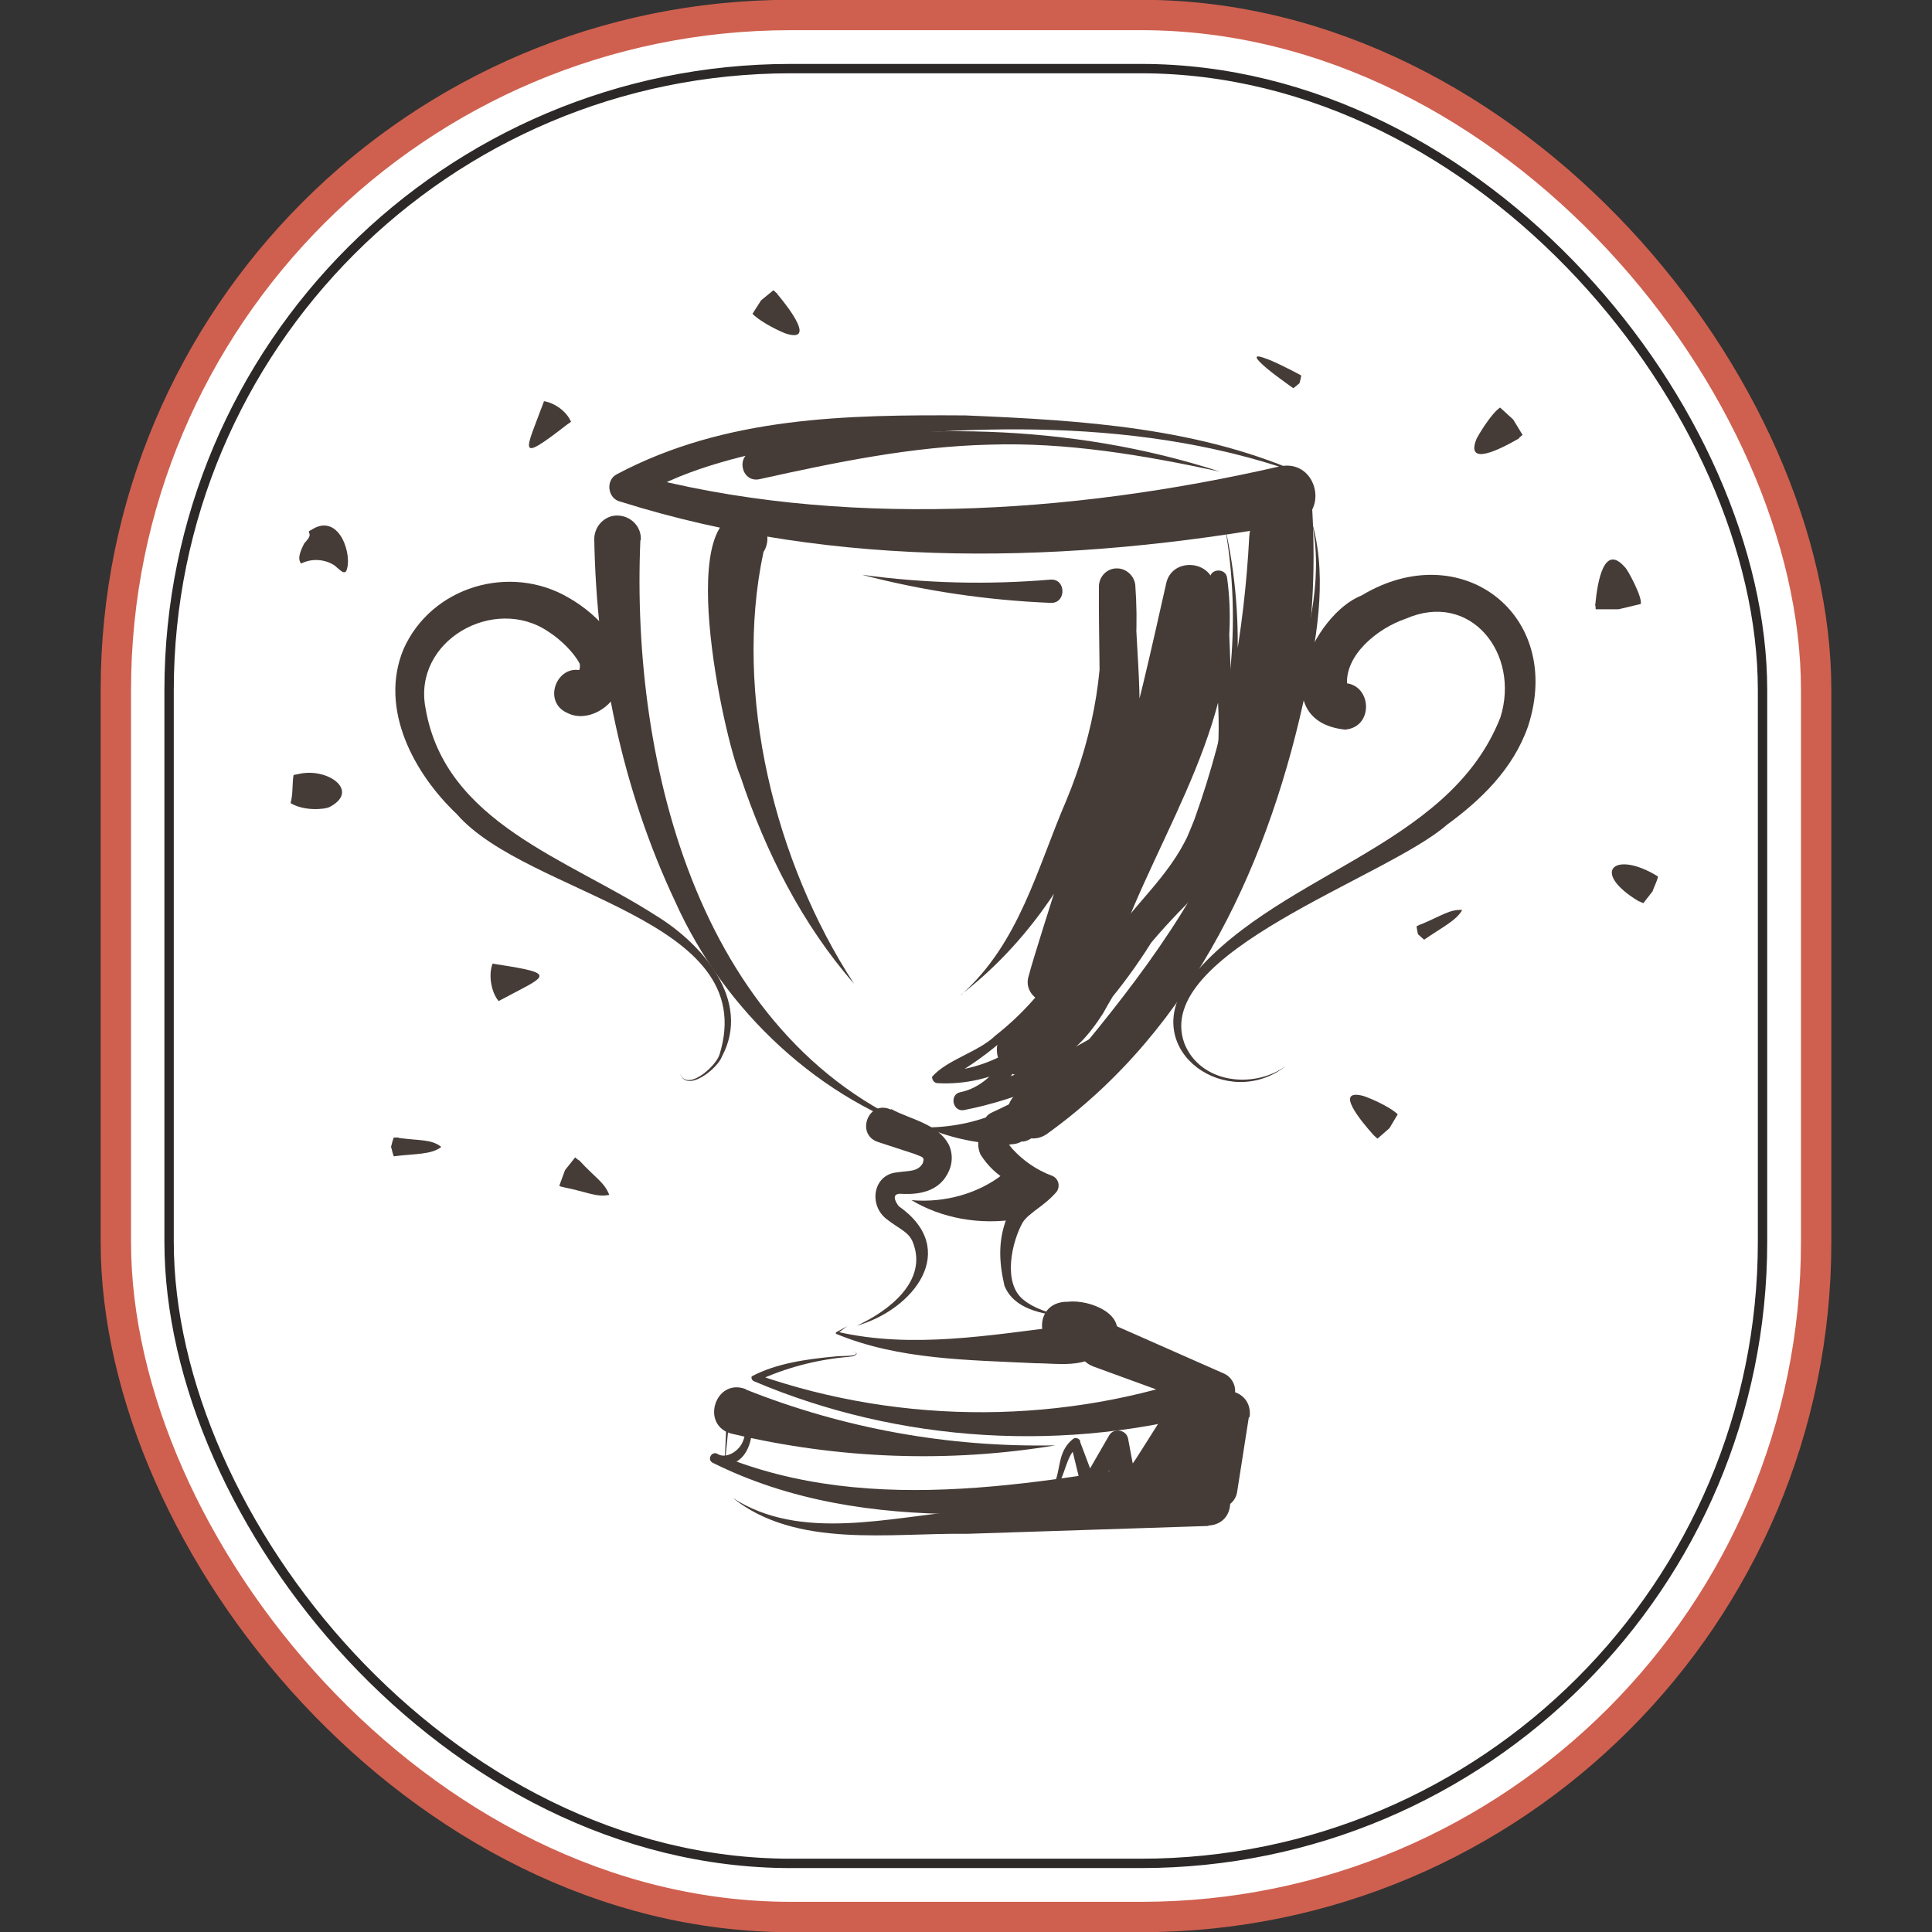 <svg viewBox="0 0 51.53 51.53" version="1.1" xmlns="http://www.w3.org/2000/svg" id="Calque_1">
  
  <rect x="0" y="0" width="51.53" height="51.53" fill="#333333" stroke="none"/>
  
  <defs>
    <style>
      .st0 {
        fill: #fff;
        stroke: #cf604f;
        stroke-width: .81px;
      }

      .st0, .st1 {
        stroke-miterlimit: 10;
      }

      .st1 {
        fill: none;
        stroke: #2c2827;
        stroke-width: .25px;
      }

      .st2 {
        fill: #453b37;
      }
    </style>
  </defs>
  <g>
    <rect ry="18" rx="18" height="50.73" width="45.35" y=".4" x="3.09" class="st0"></rect>
    <rect ry="16.58" rx="16.58" height="47.87" width="42.5" y="1.83" x="4.51" class="st1"></rect>
  </g>
  <g>
    <path d="M34.94,13.75c.48,1.48.21,3.08-.09,4.57-.95,4.57-2.97,9.08-6.92,11.92-.3.22-.72.14-.94-.16-.22-.3-.14-.72.16-.94,3.83-2.29,6.19-6.63,7.38-10.9.41-1.45.79-2.98.42-4.49h0Z" class="st2"></path>
    <path d="M27.28,30.44c-.23.03-.34.08-.35.09-.02.02-.01,0-.03-.03-.03-.02.03.06.1.14.28.31.65.57,1.06.72.18.07.23.3.11.44-.33.38-.71.53-.89.8-.29.51-.55,1.62.02,2.07.3.24.7.36,1.09.44-.59-.06-1.35-.19-1.6-.82-.15-.65-.18-1.26.11-1.92.25-.43.64-.65.8-.92l.14.46c-.67-.22-1.29-.48-1.69-1.12-.28-.66.51-1.2.92-1.25.64-.2.87.81.21.91h0Z" class="st2"></path>
    <path d="M28.48,34.72c.58-.07,1.65.35,1.22,1.07-.62.76-1.36.57-2.1.57-1.78-.09-3.62-.09-5.29-.78-.02,0-.03-.04,0-.05l.29-.16-.27.2v-.05c1.98.46,4.07.09,6.05-.15.24-.05.36-.16.35-.21l.18.79c-.09-.04-.2-.04-.27,0-.99.31-1.2-1.24-.16-1.23h0Z" class="st2"></path>
    <path d="M29.62,35.3l2.99,1.32c.27.1.41.41.29.68-.06.14-.18.24-.32.28-4.13,1.19-8.61.9-12.47-.74-.05-.02-.08-.08-.06-.13.66-.35,1.47-.46,2.22-.53.13-.02.44,0,.54-.05.08-.05-.06-.12-.05-.04-.02-.09.15,0,.06.05-.05.04-.12.04-.18.05-.85.07-1.69.29-2.46.65v-.18c3.92,1.37,8.27,1.33,12.09-.05l-.03.96-3.07-1.12c-.79-.29-.3-1.49.46-1.15h-.01Z" class="st2"></path>
    <path d="M33.31,37.79l-.31,1.98c-.07.58-.94.62-1.08.07l-.1-.34.61.37c-4.4.46-9.31,1.2-13.43-.86-.15-.09-.01-.32.14-.23.22.14.58-.07.68-.35.12-.27.04-.76.01-.98-.33-.24-.39.4-.4.63l-.11,1.08.05-1.08c.01-.18,0-.36.06-.55.04-.19.34-.37.52-.15.28.73.07,1.94-.93,1.64l.13-.23c4.13,1.73,8.83.71,13.11,0,.46-.09.63.35.73.71l-1.08.07.18-1.85c.02-.89,1.35-.8,1.24.08h-.02Z" class="st2"></path>
    <path d="M32.42,37.94c.15.57,0,1.15-.41,1.56-.98.73-1.16-.95-1.03-1.58l.89.33-.73.9c-.17.26-1.25,1.48-1.52.57l-.08-1.23.51.11-.85,1.13c-.08.15-.31.14-.35-.03l-.29-1.19.2.08c-.26.14-.32.55-.47.89-.1.35-.68.65-.89.24.24.35.71.06.77-.28.11-.32.07-.76.45-1.06.06-.05.16-.02.19.05v.03s.41,1.09.41,1.09l-.35-.03.71-1.23c.12-.22.47-.16.51.09,0,0,.24,1.28.24,1.3l-.47-.31c.2-.09.38-.36.59-.7l.62-.98c.26-.44.97-.17.89.33,0,.31.06.62.19.89l-.94-.18c.08-.11.09-.31.03-.41-.18-.3-.08-.69.22-.87.4-.24.9.04.96.49h0Z" class="st2"></path>
    <path d="M32.23,40.7l-6.44.21c-2.04-.03-4.55.4-6.25-.96,1.81,1.18,4.19.51,6.21.34l6.33-.83c.86-.16,1.03,1.19.14,1.23h.01Z" class="st2"></path>
    <path d="M17.08,14.4c-.26,6.03,1.6,13.54,7.84,15.88.2-.05-.04-.2-.03-.09-.02-.13.26.04.04.11-3.05-.92-5.62-3.35-6.92-6.25-1.42-3.01-2.1-6.32-2.16-9.67,0-.34.27-.63.61-.63.36,0,.66.3.63.66h-.01Z" class="st2"></path>
    <path d="M23.77,29.58c.48.27,1.27.39,1.55.98.13.32.05.62-.11.85-.33.48-.97.44-1.2.43-.23,0-.14.2-.04.33,1.65,1.16.4,2.76-1.12,3.19.87-.4,1.9-1.2,1.5-2.22-.11-.29-.37-.36-.71-.63-.48-.38-.35-1.18.28-1.24.33-.05.55-.01.69-.24.06-.18,0-.16-.21-.25l-.98-.32c-.61-.2-.26-1.13.33-.87h.02Z" class="st2"></path>
    <path d="M27.16,32.51c-1.04.18-2.07-.03-2.85-.5.91.08,1.78-.19,2.4-.66.28-.21.69-.16.9.13.31.39.03.99-.45,1.03h0Z" class="st2"></path>
    <path d="M26.98,30.52c-.81.01-1.59-.15-2.28-.45.75,0,1.46-.17,2.08-.46.72-.29.97.89.19.91h.01Z" class="st2"></path>
    <path d="M19.89,37.06c2.58,1.03,5.4,1.55,8.26,1.49-2.82.47-5.77.37-8.63-.31-.85-.21-.45-1.5.37-1.19h0Z" class="st2"></path>
    <path d="M34.45,13.97c-5.91,1.07-12.12,1.23-17.9-.59-.34-.07-.41-.57-.1-.73,2.9-1.54,6.14-1.59,9.3-1.57,3.1.13,6.31.32,9.16,1.64-4.35-1.63-9.24-1.43-13.77-.83-1.49.28-3.03.67-4.25,1.45l-.1-.73c2.81.77,5.75,1.03,8.67.96s5.83-.48,8.67-1.13c1.03-.22,1.36,1.33.32,1.54h0Z" class="st2"></path>
    <path d="M34.75,14.41c-.45,3.29-.94,6.85-2.98,9.58-.99,1-1.67,1.8-2.35,3.04-.36.56-.87,1.19-1.63,1.44-.37.14-.66-.38-.34-.62,4.03-3.13,6.14-8.66,5.22-13.81,1.16,5.11-.67,10.86-4.77,14.37l-.34-.62c1.14-.49,1.42-1.92,2.18-2.91.82-1.07,1.72-1.81,2.14-3.09.85-2.37,1.31-4.96,1.44-7.48.05-.95,1.52-.86,1.43.1h0Z" class="st2"></path>
    <path d="M26.86,27.42c1.75-1.33,2.47-3.71,3.74-5.52,1.16-1.93,1.86-4.19,1.67-6.44l.46-.03.09,2.36c.07,1.55.24,3.33-.76,4.66-.42.67-.89,1.3-1.11,2.03l-.25-.13c1.68-2.08,2.79-4.56,3.77-7.05.03-.08.15-.04.13.04-.69,2.32-1.14,4.78-2.4,6.89,1.22-2.13,1.62-4.58,2.27-6.93l.13.04c-.94,2.51-2.01,5.03-3.67,7.18-.83.33.73-2.05.85-2.25,1.28-1.84.47-4.67.49-6.82-.02-.29.43-.32.46-.03.5,3.68-1.79,6.65-2.96,9.95-.34.77-1.78,4.19-2.98,3.13-.3-.31-.26-.82.08-1.08h0Z" class="st2"></path>
    <path d="M25.64,26.53c1.55-1.38,2.02-3.37,2.8-5.18.75-1.8,1.09-3.74.87-5.66l.97-.07c-.03,1.86.39,3.77-.21,5.54l-1.52,5.16-1.01-.51c2-3,2.77-6.74,3.56-10.23.14-.74,1.26-.65,1.29.1.09,2.98-.65,5.96-2.44,8.4-.24.32-.69.38-1.01.14s-.38-.7-.13-1.01c1.58-2.05,2.33-4.87,2.28-7.46l1.29.1c-.88,3.69-1.72,7.51-3.93,10.68-.36.51-1.21.08-1.01-.51.23-.9,1.8-5.55,1.87-6.37.05-1.28-.01-2.72,0-3.98-.01-.27.19-.5.46-.51.26-.01.48.19.51.44.3,4.04-1.43,8.45-4.65,10.93h0Z" class="st2"></path>
    <path d="M35,13.59c.38,6.81-2.33,11-7.09,15.5,1.86-2.21,3.74-4.48,4.84-7.1,1.14-2.64,1.08-5.51.82-8.33-.08-.97,1.42-1.05,1.43-.07h0Z" class="st2"></path>
    <path d="M20.12,12.03c4.11-.8,8.42-.75,12.42.55-2.03-.44-4.1-.79-6.16-.72-2.06.05-4.09.47-6.12.92-.5.11-.65-.67-.14-.75h0Z" class="st2"></path>
    <path d="M20.36,14.74c-.8,3.77.3,8.25,2.42,11.5-1.38-1.58-2.36-3.51-3.03-5.53-.44-1.01-1.86-7.46.29-6.97.4.15.55.64.32.99h0Z" class="st2"></path>
    <path d="M28.03,16.08c-1.71-.07-3.4-.32-5.04-.75,1.67.23,3.36.27,5.02.13.43-.04.44.64.01.62h.01Z" class="st2"></path>
    <path d="M35.87,19.46c-2.16-.24-.84-3.08.45-3.58,2.64-1.59,5.4.5,4.44,3.48-.4,1.16-1.28,1.99-2.17,2.64-1.6,1.41-7.88,3.41-7,5.83.42,1.06,1.84,1.23,2.71.6-1.54,1.22-3.88-.37-2.67-2.17,2.25-2.97,6.99-3.55,8.39-7.13.53-1.7-.8-3.38-2.52-2.63-.77.26-1.64.98-1.57,1.78,0,0-.06-.06-.15-.06.81-.05.9,1.18.09,1.24h0Z" class="st2"></path>
    <path d="M15.62,17.92s-.2,0-.21.02c-.03.02,0,0,.02-.03.05-.08.04-.19.03-.21-.15-.29-.5-.64-.83-.85-1.45-.99-3.63.24-3.28,2.04.52,3.06,3.79,4.01,6.16,5.54,1.21.74,2.54,2.25,1.75,3.74-.12.34-.97,1.01-1.13.44.17.54.96-.16,1.06-.48,1.14-3.66-5.11-4.23-7.01-6.42-1.12-1.06-2.08-2.79-1.42-4.39.74-1.68,2.85-2.3,4.42-1.37.77.44,1.8,1.44,1.31,2.43-.16.48-.82.9-1.35.64-.72-.31-.25-1.41.47-1.1h.01Z" class="st2"></path>
    <path d="M26.44,29.68c1.19-.55,2.41-1.25,3.22-2.3l.41.44c-1.33.81-2.87,1.5-4.37,1.79-.3.04-.38-.43-.08-.48.5-.1.95-.5,1.21-.99l.28.27c-.64.35-1.37.52-2.1.48-.09,0-.15-.08-.15-.17.4-.46,1.24-.66,1.69-1.1,1.48-1.16,2.56-2.89,2.66-4.81-.02,2.61-1.87,4.9-4.11,6.06l-.08-.29c.66,0,1.31-.19,1.88-.52.1-.06.22-.03.28.07.04.06.04.14,0,.2-.28.58-.78,1.1-1.46,1.28l-.09-.48c1.47-.39,2.83-1.01,4.1-1.82.14-.09.33-.06.42.08.08.11.06.26-.01.36-.44.57-.96,1.08-1.55,1.49-.49.37-1.26.76-1.81,1.04-.4.25-.76-.4-.34-.6h0Z" class="st2"></path>
    <path d="M7.94,20.65c.77-.2,1.68.43.86.87-.16.08-.71.11-1.05-.1.07-.25.04-.52.08-.75l.11-.02h0Z" class="st2"></path>
    <path d="M13.25,25.72c1.7.26,1.31.3.05.98-.2-.23-.28-.71-.16-1l.11.02h0Z" class="st2"></path>
    <path d="M20.73,7.84c.36.43,1,1.29.24,1.06-.1-.03-.65-.28-.9-.53l.23-.36.33-.27s.08.08.1.09h0Z" class="st2"></path>
    <path d="M10.63,30.35c.59.08.87.03,1.14.24-.26.21-.71.18-1.26.25-.02.02-.07-.24-.08-.25,0,0,.06-.26.08-.25h.12Z" class="st2"></path>
    <path d="M15.13,11.32c-1.38,1.07-1.12.73-.62-.62.29.05.6.27.72.55l-.1.07h0Z" class="st2"></path>
    <path d="M40.52,11.69c-.5.29-1.44.77-1.14.02.03-.07.38-.67.63-.84l.35.32.25.41s-.09.07-.1.09h0Z" class="st2"></path>
    <path d="M42.55,16.12c.06-.64.24-1.63.79-.99.05.02.48.81.42.98l-.59.14h-.61s0-.1-.02-.13h.01Z" class="st2"></path>
    <path d="M43.71,24.04c-1.3-.78-.66-1.38.5-.67.05,0-.14.39-.13.4l-.25.32s-.09-.04-.11-.05h0Z" class="st2"></path>
    <path d="M37.91,24.65c.55-.23.76-.4,1.09-.38-.15.28-.55.47-1.01.79,0,.02-.16-.14-.17-.14,0,0-.05-.22-.03-.22l.11-.05h0Z" class="st2"></path>
    <path d="M34.39,10.28c-.39-.28-.58-.43-.71-.55-.25-.23-.21-.28.1-.16.13.04.55.24.92.44.02,0-.04.21-.04.21,0,0-.17.15-.17.13l-.1-.07h0Z" class="st2"></path>
    <path d="M15.45,30.95c.42.46.67.58.8.92-.35.07-.59-.08-1.2-.2-.01-.01-.14-.02-.13-.05l.15-.41.27-.34s.09.08.11.08h0Z" class="st2"></path>
    <path d="M8.34,14.11c.73-.43,1.08.74.89,1.13-.06.05-.1.02-.24-.1-.12-.13-.53-.32-.96-.11-.12-.15.02-.4.08-.53.1-.12.19-.2.13-.3-.03-.04.09-.07.1-.09h0Z" class="st2"></path>
    <path d="M36.64,30.28c-.37-.41-1.05-1.25-.28-1.05.1.03.66.25.92.49l-.22.37-.32.28s-.09-.08-.1-.09h0Z" class="st2"></path>
  </g>
</svg>
